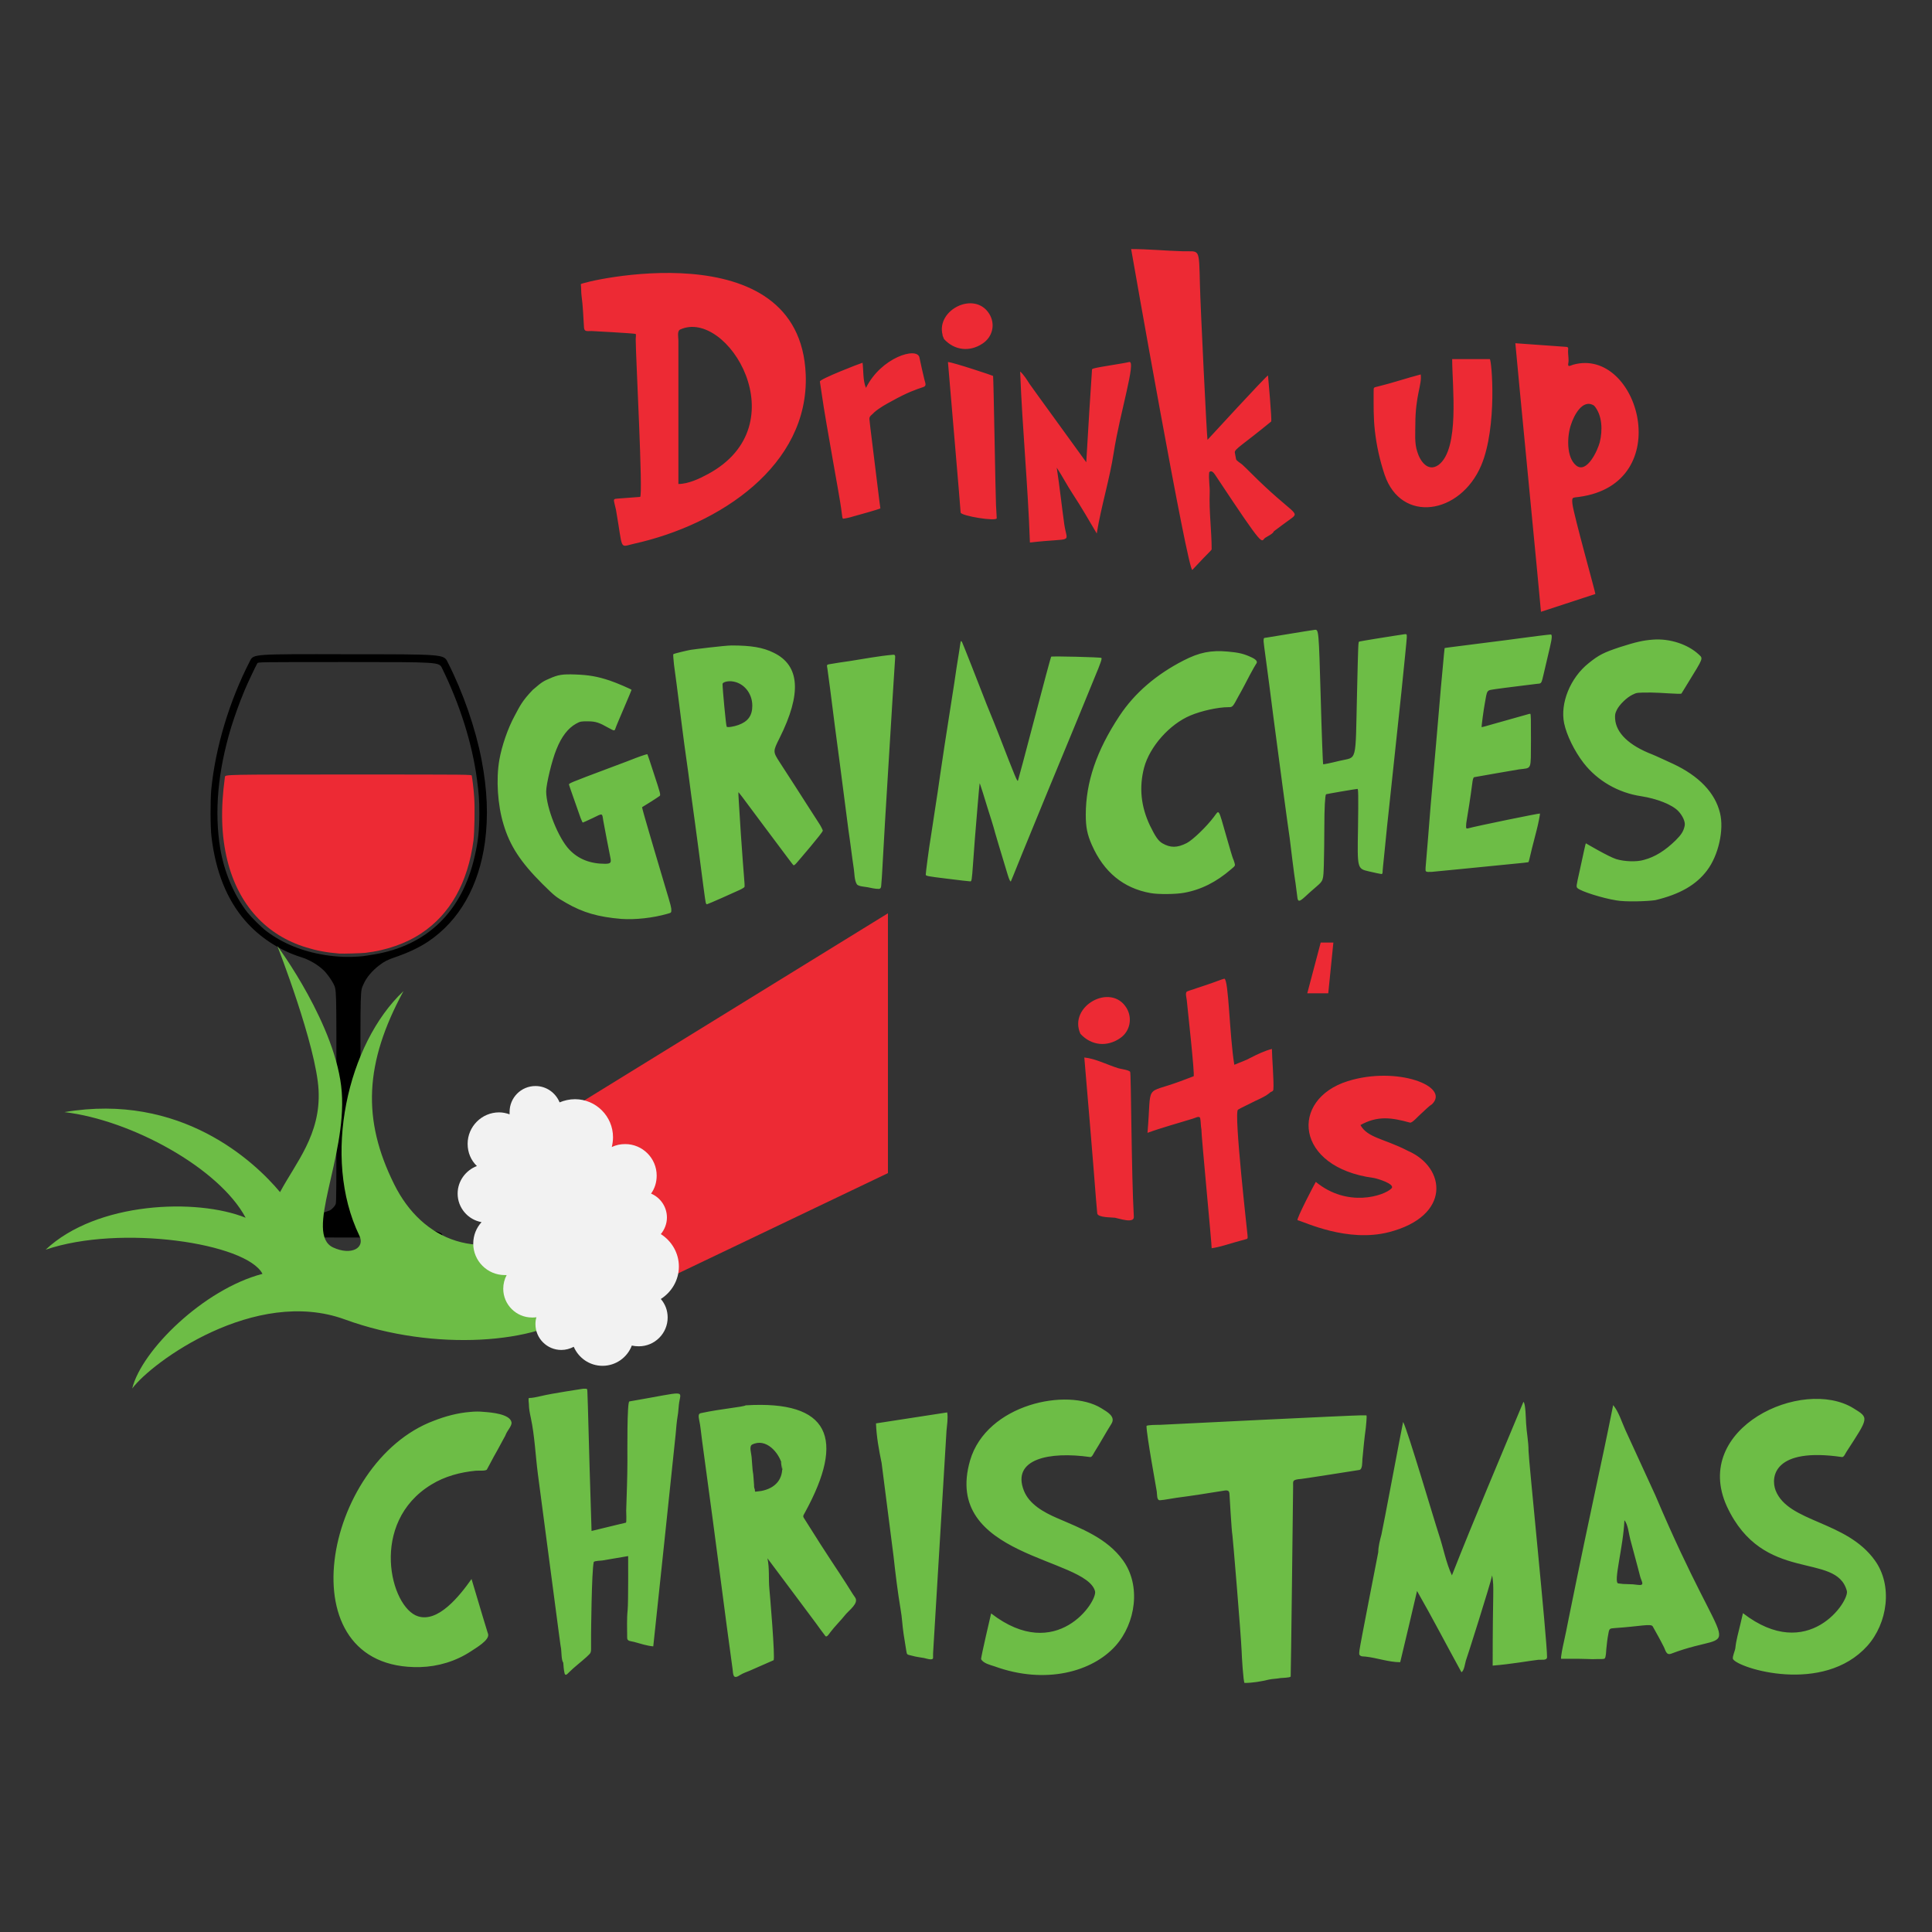 <?xml version="1.0" encoding="utf-8"?>
<!-- Generator: Adobe Illustrator 25.4.1, SVG Export Plug-In . SVG Version: 6.00 Build 0)  -->
<svg version="1.1" id="Layer_1" xmlns="http://www.w3.org/2000/svg" xmlns:xlink="http://www.w3.org/1999/xlink" x="0px" y="0px"
	 viewBox="0 0 792 792" style="enable-background:new 0 0 792 792;" xml:space="preserve">
<rect x="0" y="0" width="792" height="792" fill="#333333" stroke="none"/>
<style type="text/css">
	.st0{fill:#ED2A34;}
	.st1{fill:#6DBD46;}
	.st2{fill:#F2F2F2;}
</style>
<g>
	<g>
		<path d="M197.4,311.4c-2.5-12.9-7.5-27.4-13.9-40c-1.6-3.2-1.6-3.2-40.6-3.2c-39-0.1-39-0.1-40.4,2.7
			c-8.5,16.5-14.2,35.5-15.9,52.8c-0.4,4.2-0.4,15.6,0.1,19.4c1.7,14.1,6.2,25.5,13.7,34.2c6,7,14.4,12.4,23.1,15.1
			c3.2,1,6.7,3,9.1,5.3c1.4,1.3,3.2,3.9,4,5.4c1.4,3,1.3-0.2,1.3,46.8c0,38.3,0,42.9-0.3,43.7c-0.4,1-1.5,2.1-2.4,2.6
			c-0.5,0.3-11.1,3.5-16.9,5.2c-1,0.3-2.2,0.7-2.7,0.8c-0.5,0.2-2.6,0.8-4.7,1.4c-6.3,1.9-6.2,1.8-6.3,2.5c0,0.4,0.1,0.7,0.3,0.9
			c0.3,0.2,7.5,0.3,38,0.3c37.3,0,37.6,0,38-0.4c0.9-0.9,0.4-1.4-2.6-2.3c-1.4-0.4-6.1-1.8-10.6-3.2c-4.4-1.3-10.1-3.1-12.6-3.8
			c-5.1-1.5-5.8-1.9-6.7-3.7c-0.5-1.1-0.5-1.1-0.6-43.5c-0.1-46.4-0.1-44,1.2-46.9c1.2-2.8,3.6-5.6,6.5-7.8c2.1-1.6,3.5-2.3,6.2-3.2
			c5.8-2,10-4,13.8-6.5c12.8-8.6,20.8-22.7,23.3-40.8C200.2,334.6,199.8,324,197.4,311.4z M194.6,351c-5.1,22.6-19.5,36.7-41.5,40.3
			c-1.7,0.3-3.8,0.6-4.6,0.7c-5.4,0.5-10.1,0.3-15.3-0.5c-9.3-1.5-17.2-4.7-24-9.8c-2-1.5-6.1-5.6-7.8-7.7
			c-5.5-7.1-9.5-16.5-11.1-26.1c-2.5-15.1-1-31.8,4.5-49.9c1.3-4.2,3.5-10.3,4.9-13.6c0.5-1.3,1-2.4,1-2.4c0-0.2,4.3-9.4,4.8-10.1
			c0.3-0.5,0.3-0.5,37.4-0.5s37.1,0,38.3,2.5c7.4,15,12.4,31.1,14.3,45.4c0.8,6.1,1,8.5,1,14.1C196.5,340.5,196,344.9,194.6,351z"/>
		<g>
			<path id="wine.jpg__x28_3_x29__1_" class="st0" d="M139.1,390.9c-5.1-0.4-9.3-1.2-13.5-2.5c-16.5-5-27.9-17.5-32.4-35.7
				c-2.5-10.2-2.8-20.9-1-34.2c0.1-1,0.1-1,50.6-1s50.5,0,50.6,0.5c0.2,1,0.8,5.6,1,9c0.3,4.4,0.1,13.9-0.3,17.5
				c-2.3,17.4-9.6,30.3-21.4,38.1c-6.3,4.2-14.4,7-22.9,8C147.8,390.8,140.8,391,139.1,390.9z"/>
			<polygon class="st0" points="364,374.4 235.8,453.4 273.4,524.2 364,480.9 			"/>
		</g>
		<path class="st1" d="M236.5,537.7c-15.5,12.8-58.1,16.7-95.1,3.2c-36.9-13.5-79.3,17.6-87.2,28.3c3.8-15.6,29.3-40.7,53.4-47
			c-6.5-12.6-58.2-20.4-88.9-9.9c20.9-19.7,61.9-21.2,82-13.1c-10.9-20.4-47-40.1-74.3-43.3c47.6-8.1,77.8,20.1,88.4,32.8
			c6.4-12,16.7-23.5,15.8-41.7c-0.9-18.3-16.9-59.2-16.9-59.2s24.4,32.8,26.4,59.9c2,27-15.5,58.2-3.5,63.7
			c7.4,3.4,13.2,0.2,10.7-4.9c-15.5-32.1-4.8-78.7,18.1-100.2c-16,29.5-17,52.7-3.8,79.2c11.5,23.2,35.1,32.8,63.1,17.3L236.5,537.7
			z"/>
		<path class="st2" d="M187.6,489.3c0,5.8,4.2,10.7,9.8,11.7c-2.1,2.3-3.4,5.4-3.4,8.8c0,7.1,5.8,12.9,12.9,12.9c0.3,0,0.5,0,0.8,0
			c-0.9,1.7-1.4,3.6-1.4,5.6c0,6.5,5.3,11.8,11.8,11.8c0.6,0,1.2,0,1.8-0.1c-0.3,0.9-0.4,1.9-0.4,2.8c0,5.9,4.8,10.6,10.6,10.6
			c1.8,0,3.6-0.5,5.1-1.3c2,4.6,6.5,7.8,11.8,7.8c5.5,0,10.2-3.5,12-8.3c0.9,0.2,1.9,0.3,2.9,0.3c6.5,0,11.8-5.3,11.8-11.8
			c0-2.9-1-5.5-2.8-7.6c4.4-2.8,7.4-7.7,7.4-13.3s-3-10.5-7.4-13.3c1.5-1.8,2.5-4.2,2.5-6.8c0-4.4-2.7-8.2-6.5-9.8
			c1.5-2.1,2.3-4.6,2.3-7.4c0-7.1-5.8-12.9-12.9-12.9c-2,0-3.8,0.4-5.5,1.2c0.3-1.3,0.5-2.6,0.5-4c0-8.6-7-15.6-15.6-15.6
			c-2.2,0-4.4,0.5-6.3,1.3c-1.6-3.9-5.4-6.7-9.9-6.7c-5.9,0-10.6,4.8-10.6,10.6c0,0.3,0,0.6,0,1c-1.4-0.5-2.8-0.8-4.3-0.8
			c-7.1,0-12.9,5.8-12.9,12.9c0,3.6,1.4,6.8,3.8,9.1C191,479.7,187.6,484.1,187.6,489.3z"/>
	</g>
	<g>
		<path class="st1" d="M254.7,376.7c-9.5-0.8-15.7-2.6-22.5-6.5c-4.5-2.6-4.6-2.7-9.9-7.9c-8.9-8.9-13.3-15.6-15.9-24.4
			c-2.4-7.9-3.1-18.4-1.7-26.4c1-5.7,3.5-13,6.3-18.1c2.1-3.9,2.9-5.9,7.4-10.6c4.1-3.6,4.8-3.7,6.8-4.6c3.6-1.6,5.3-1.9,10.7-1.7
			c5.5,0.2,9,0.8,14.1,2.5c3,1,8.9,3.6,8.9,3.8c0,0.1-1.4,3.4-3.1,7.4c-1.7,4-3.3,7.7-3.5,8.4c-0.4,1.1-0.4,1.1-2.8-0.2
			c-3.9-2.2-5.3-2.7-8.6-2.7c-2.7,0-3,0-4.8,1c-3.2,1.8-5.9,5.2-8,10.5c-1.8,4.3-4.2,14.3-4.2,17.2c0,6.7,5,19.2,9.5,23.9
			c3.7,3.9,8.6,5.8,14.6,5.8c2.2,0,2.6-0.4,2.3-2.1c-0.4-1.9-2.7-13.8-3-15.6c-0.5-3.2-0.1-3.1-4.4-1c-2.1,1-3.9,1.8-4,1.8
			s-0.5-0.9-0.9-1.9s-1.5-4.4-2.6-7.4s-2-5.8-2.1-6.1c-0.2-0.7-0.7-0.5,17.4-7.3c4.3-1.6,8.8-3.3,10-3.8c2.9-1.1,4.6-1.6,4.7-1.5
			s1.3,3.8,2.8,8.4c2.5,7.6,2.7,8.3,2.2,8.7c-0.3,0.2-2,1.4-3.8,2.5s-3.4,2.1-3.4,2.1s0.4,1.8,1,3.8c0.6,2.1,1.4,4.9,1.8,6.2
			c0.7,2.5,3.1,10.5,6.5,22c2.7,8.9,2.7,9.2,2.7,10.3c0,0.9-0.1,1-1.6,1.4C267.7,376.3,260.4,377.1,254.7,376.7z M337.3,340.5
			c-0.1-0.4-0.7-1.7-1.5-2.9c-0.8-1.2-2.9-4.5-4.7-7.3c-3.5-5.5-6.8-10.6-11.4-17.7c-2.9-4.5-2.9-4.5-0.1-10.1
			c9.1-18.2,8.3-29.7-2.4-34.9c-4.4-2.2-9.3-3-17.3-3c-2.6,0-15.7,1.6-16.8,1.8c-0.7,0.1-6.9,1.5-7.1,1.8c-0.1,0.3,0.1,2.2,0.3,4.3
			c0.3,2.1,0.8,5.8,1.1,8.2c0.3,2.4,1.8,14.2,2.2,17.3c0.7,5.6,1,7.7,2.5,18.4c0.4,3,1,7.5,1.3,9.9c0.6,4.2,2.5,18.4,3,22.2
			c1.6,12.3,2.7,20.8,2.9,21.5c0.1,0.4,0.3,0.7,0.5,0.7c0.3,0,11.8-5.1,13-5.7c1.2-0.5,2.3-1.2,2.4-1.4c0.1-0.2,0-2.1-0.2-4.2
			c-0.3-3.6-0.6-7.7-1.3-17.6c-0.7-11.3-1.1-16.9-1-17s0.8,0.8,10.3,13.6c10.8,14.4,12,16.1,12.3,16.3c0.2,0.1,0.7-0.3,1.3-1
			C327.2,353,337.4,341.2,337.3,340.5z M302.7,297.2c-1.9,0.7-4.6,1.1-4.8,0.7c-0.3-0.4-1.7-15.4-1.7-17.5c0-0.7,1.9-1.3,3.8-1.1
			c4.8,0.5,8.4,4.8,8.4,10C308.4,293.4,306.6,295.8,302.7,297.2z M662.6,369.1c-5.7-0.9-14.5-3.7-15.9-5c-0.6-0.6-0.6-0.6,0.9-7.3
			c1.8-8.4,2.4-11,2.5-11.1c0,0,9.3,5.5,12.5,6.5c3.4,1,8.3,1.2,11.3,0.3c4.6-1.2,8.8-3.9,13-8c2.4-2.4,3.2-3.7,3.7-5.9
			c0.4-1.6-0.8-4.2-2.6-6.1c-2.6-2.7-8.8-5.1-15.2-6.1c-9.5-1.4-18-6.4-23.6-13.6c-3.8-4.9-7-11.5-8-16.3c-1.7-8.2,2.5-18.6,10-24.6
			c4.2-3.4,6.2-4.4,12.8-6.6c6.6-2.1,9.5-2.8,13.7-3.1c6.8-0.5,14.2,1.9,18.7,6.1c1.8,1.7,2,1.2-4.4,11.6c-1.3,2.1-2.5,4.1-2.7,4.4
			c-0.3,0.4-8.8-0.4-12.4-0.4c-5.9,0-5.9,0-7.7,0.9c-2.3,1.1-5.3,4-6.4,6.2c-0.7,1.5-0.8,1.9-0.7,3.7c0.4,5.8,5.7,10.9,15.3,14.6
			c1.3,0.5,6.4,2.9,8.4,3.8c10.7,5,17.3,11.9,19.3,20.2c1.7,6.8-0.6,17.3-5.3,23.5c-4.5,6-11.2,9.8-21.2,12.2
			C675.3,369.5,666.4,369.8,662.6,369.1z M531.9,368.3c-0.1-0.5-0.9-7.3-1-7.5c-0.2-0.8-2.1-16.2-2.2-17.2
			c-0.6-3.8-4.6-33.6-6.7-49.8c-2.5-19.9-4-30-4-30.8c0-1.5,0-1.5,1.1-1.6c1.4-0.2,17.4-2.9,19.8-3.2c1.7-0.2,1.7-0.2,2.5,27.4
			c0.4,15.1,0.9,27.6,1,27.7s3.1-0.5,6.7-1.4c7.4-1.8,6.5,1.7,7.2-27.9c0.5-21.2,0.5-20.7,0.9-21c0.2-0.1,11.8-2,13.9-2.3
			c2-0.3,4.1-0.6,4.6-0.7c1-0.1,1-0.1,1,1.3c0,0.8-1.3,13.4-2.2,22.3c-2,18.6-4.1,38.6-5.2,48.8c-0.4,3.8-1,9-1.2,11.5
			s-1.3,12.4-1.3,13.1c0,1-0.1,1.3-0.5,1.3c-0.3,0-2.6-0.5-5.2-1.1c-4.7-1.1-4.7-1.1-4.4-17.5c0.2-14,0.1-16.3-0.2-16.3
			c-0.6,0-12.8,2.1-12.9,2.2c-0.4,0.4-0.7,5.8-0.7,13.3c0,4.9-0.1,11.9-0.2,15.5c-0.2,6.6-0.2,6.6-3.1,9.1c-1.6,1.4-3.7,3.2-4.6,4.1
			C532.8,369.6,532.2,369.7,531.9,368.3z M471.6,366.1c-11.1-2-19.1-8.6-24-19.7c-1.9-4.3-2.5-7.3-2.5-12.4
			c0-13.3,4.4-26.3,13.8-40.5c6.2-9.4,15.1-17,26.2-22.7c6.6-3.4,11.3-4.3,18.2-3.7c4.5,0.4,6.6,0.9,9.6,2.3c2.2,1,2.8,1.9,2,2.8
			c-0.2,0.3-1.4,2.3-2.6,4.6c-1.2,2.3-3.2,6.2-4.6,8.6c-2.4,4.5-2.4,4.5-4.2,4.5c-4.2,0-11,1.5-15.5,3.4c-8.6,3.6-16.7,12.8-19,21.4
			c-2.1,8.1-1.3,15.9,2.4,23.7c2.2,4.5,3.4,6.3,5.1,7.3c3.3,1.9,6.1,1.9,10-0.1c2.5-1.3,8.1-6.7,11.1-10.7c2.3-3,1.7-4,5.2,8.2
			c1.3,4.6,2.5,8.6,2.7,9c0.2,0.3,0.4,1.1,0.6,1.7c0.3,1.1,0.3,1.1-1.5,2.6c-6,5.2-12.4,8.4-19.3,9.6
			C482.1,366.6,474.8,366.7,471.6,366.1z M355.6,363.7c-1-0.2-3.9-0.3-4.4-1.3c-1-1.7-0.9-4.5-1.2-6.3c-0.8-5.3-1.4-10.6-2.2-15.9
			c-1.2-9-2.3-18-3.5-27c-1.4-10.3-2.7-20.5-4-30.8c-0.3-2.7-0.8-5.5-1.1-8.2c-0.2-1.4-0.5-1.7,0.7-1.9c2.8-0.5,5.6-0.9,8.4-1.3
			c5.9-0.9,11.9-2.1,17.9-2.6c1.1-0.1,0.7,1.2,0.7,2.1c-0.3,5.2-0.7,10.4-1,15.7c-1.3,22.2-2.8,44.3-4,66.5
			c-0.2,3.2-0.3,6.3-0.6,9.5c-0.1,0.8,0.1,2.1-1,2.2C358.7,364.4,357.1,364,355.6,363.7z M388.2,360.2c-8.2-1-8.7-1.1-8.7-1.7
			c0-0.8,1.4-11.5,2-14.9c0.2-1.5,1.6-10.2,1.8-11.8c0.7-4.2,1.6-10.7,2.1-14.1c0.2-1.6,3.4-22.7,3.8-24.9c0.8-5.1,1.4-9,2-12.8
			c0.2-1.6,1.6-10.8,2-13c0.3-2.2,0.6-4.1,0.7-4.2s0.4,0.2,0.6,0.7c0.4,0.8,6.8,17.1,9.2,23.3c0.6,1.7,3.2,7.8,5.5,13.7
			c7.2,18.6,7.8,20,8.1,19.5c0.1-0.2,3.2-11.7,6.8-25.5c3.6-13.8,6.7-25.2,6.8-25.3c0.3-0.3,20.3,0.2,20.6,0.5
			c0.3,0.3-0.2,1.9-2.8,8.1c-3.6,8.7-8.6,21.1-9.4,22.9s-18.5,44.8-20.1,48.8s-3.3,8.2-3.8,9.4c-0.5,1.3-1,2.3-1,2.4
			c-0.2,0.3-0.7-0.7-1.3-2.7c-1.9-6.2-5.6-18.5-5.8-19.5c-0.2-0.6-1.2-4.1-2.4-7.7c-1.1-3.7-3.2-10.4-3.3-10.3
			c-0.1,0.1-1.5,17-1.6,18.4c-0.2,2.5-0.5,5.7-1.1,14.4c-0.5,7.1-0.6,7.5-1.2,7.4C397.2,361.3,393,360.8,388.2,360.2z M584.4,355.7
			c0.1-1,1.9-22.8,2.1-25.8c0.3-3,4.2-47.8,4.2-48.3c0.1-0.5,1.4-15.7,1.5-15.9c0.1-0.1,1.2-0.2,2.5-0.4c1.3-0.2,25.5-3.2,27.3-3.5
			c4.2-0.6,13.1-1.7,13.7-1.7c0.6,0,0.6,1.3-0.3,5.1c-0.4,1.8-2.1,8.9-2.6,11.1c-0.9,3.9-0.9,3.9-2.5,4c-0.8,0.1-15.5,1.9-17.3,2.2
			c-3.7,0.6-3.3,0-4.4,6.3c-0.3,1.5-1.4,9.3-1.2,9.3c0.1,0,2.1-0.5,4.4-1.2c2.3-0.7,13.7-3.8,14.2-4s1.1-0.3,1.3-0.3
			c0.3,0,0.3,2.6,0.3,11c-0.1,12.4,0.5,11.1-4.9,11.8c-1.2,0.2-18.1,3.1-18.4,3.2c-0.3,0.1-0.6,0.9-0.8,2.8
			c-0.6,4.8-1.9,13-2.2,14.6c-0.2,0.9-0.3,2.1-0.3,2.7c0,0.9,0.1,1,0.7,0.9c3.6-1,29.5-6.3,29.6-6.1c0.1,0.1-0.8,4.7-1.4,6.9
			c-0.3,1.1-1.1,4.4-1.9,7.4c-0.7,3-1.3,5.5-1.4,5.6c-0.1,0.1-2.6,0.4-9.1,1c-4.2,0.4-28.9,2.9-30.5,3
			C584.3,357.5,584.3,357.5,584.4,355.7z"/>
		<path class="st1" d="M192.8,578.8c1.9-0.2,3.8-0.2,5.7,0c2.7,0.2,10.6,0.8,11.2,4.3c0.2,1.3-1.7,3.4-2.2,4.6c-0.3,0.7-0.6,1.4-1,2
			c-0.9,1.6-1.7,3.2-2.6,4.8c-1,1.8-2,3.5-2.9,5.3c-0.5,0.9-0.9,1.7-1.4,2.6c-0.4,0.7-3.6,0.4-4.5,0.5c-6.4,0.6-12.8,2.3-18.3,5.7
			c-25.6,15.6-16.8,50.5-5.4,54c8.2,2.6,16.9-8.2,21.9-15.3c8.7,29.3,6.4,21,6.8,22.6c0.6,2.5-5.1,5.7-7,7
			c-6.2,4.1-13.5,6.3-20.9,6.5c-55.7,1.3-39.7-84.1,5.7-101C182.5,580.6,187.6,579.2,192.8,578.8z M239,569.3c1.9,0,1.7-0.2,1.8,1.4
			c0.1,2,0.1,3.9,0.2,5.9c0,1.4,1.4,49.6,1.5,51c3.4-0.8,6.9-1.7,10.3-2.5c1.3-0.3,2.5-0.6,3.8-0.9c0.3-0.1,0.1-4.5,0.1-4.9
			c0.2-6.8,0.5-13.6,0.5-20.4c0-3-0.2-24.2,0.8-24.4c24.5-4.2,21-4.9,20.3,1.3c-0.2,1.5-0.2,3.1-0.5,4.6c-0.4,2.4-0.6,4.9-0.8,7.3
			c0,0.1-8.9,84.8-9.2,87.2c-2.5-0.2-5.3-1.1-7.8-1.8c-1.4-0.4-2.9-0.2-2.9-1.7c0-3.8-0.2-7.7,0.2-11.5c0.3-3,0.2-21.9,0.2-22
			c-3.5,0.6-7.1,1.2-10.6,1.8c-0.6,0.1-3,0.1-3.5,0.6c-0.9,3.9-1.1,29.8-1.1,29.9c0,1.9,0,3.8,0,5.7s-0.4,1.9-1.8,3.3
			c-2.4,2.2-5,4.1-7.3,6.4c-0.6,0.6-1.5,1.7-1.8,0.2c-0.3-1.4-0.4-2.8-0.5-4.2c-0.8-1-0.7-4.4-0.9-5.8c-0.7-4.5,1.4,11-9.5-71.5
			c-1-7.7-1.3-15.6-2.9-23.1c-0.4-1.8-0.8-3.8-0.8-5.7c0-0.4-0.3-2,0-2.4c1.5,0,3.1-0.4,4.5-0.7C227.2,571,237.5,569.6,239,569.3z
			 M305.7,576.1c34.5-2.1,40.9,13.6,24.3,43.9c-0.9,1.6-1,1.5,0,3c10,16,13.3,20.5,16.9,26.2c1.2,1.8,2.3,3.8,3.6,5.6
			c1.8,2.4-2.6,5.4-4,7.2c-1.9,2.4-4.2,4.6-6.1,7.1c-0.4,0.5-1.5,2.4-2.1,1.5c-0.6-0.8-1.2-1.6-1.8-2.4c-0.7-1-1.4-1.9-2.1-2.9
			c-0.1-0.1-18.4-24.7-19.8-26.5c0.9,4,0.4,8.5,0.8,12.6c0.1,0.8,2.5,28.9,1.7,29.2c-3.3,1.4-6.5,2.9-9.8,4.3
			c-1.2,0.5-2.7,1-3.8,1.7c-3.1,2.1-2.9-0.1-3.2-2.5c-3.2-22.9-5.9-45.4-12.5-93.6c-0.4-2.8-0.6-5.8-1.2-8.5
			c-0.2-1.1-0.5-2.5,0.7-2.7C295.6,577.5,304.6,576.8,305.7,576.1z M320.6,600.5c-1.2-5-6.6-11.2-12.3-8.3c-1.3,0.7-0.3,3.6-0.2,5
			c0.8,11.3,0.4,2.4,1,11.3c0,0.6,0,1.4,0.3,2c0.1,0.2,0,0.9,0.2,1c0.8-0.1,1.7-0.2,2.5-0.3C317.8,610.1,321.2,606.4,320.6,600.5
			C319.3,595,321.3,607.2,320.6,600.5z M359.1,583.5c9.7-1.5,19.4-3,29.2-4.5c0.4,2.5-0.1,5.1-0.3,7.6c0,0.1-5.5,91.1-5.5,91.2
			c0,0.6,0,1.2,0,1.8c0,1.3-3.1,0.2-3.6,0.1c-1.7-0.3-3.5-0.5-5.2-1c-1.9-0.5-1.9-0.2-2.2-2.1c-0.4-2.3-0.7-4.6-1.1-6.9
			c-0.5-3.3-0.6-6.6-1.2-9.9c-1.2-7.2-2.1-14.5-2.9-21.8c0-0.1-4.9-38.2-4.9-38.3C360.3,594.4,359.3,588.9,359.1,583.5z
			 M451.5,577.3c2.4,1.5,6,3.4,4.1,6.4c-2.4,3.8-4.5,7.7-6.9,11.5c-0.4,0.6-1,2.2-1.8,2.1c-16.8-2.4-32.2,0.8-27.2,13.7
			c2.2,5.7,8.3,9,13.6,11.3c9.9,4.3,20.5,8.2,27.1,17.4c7.4,10.3,5.2,25.7-3.1,35c-9.5,10.6-28.7,16-49.6,8.4
			c-1.8-0.6-4.5-1.2-5.5-2.9c-0.2-0.6,4.1-18.7,4.1-18.8c26.8,20.7,43.7-5,42.6-9.1c-3.7-13.9-62.8-13.9-51.2-53.7
			C404.5,575.6,437.6,568.7,451.5,577.3z M557.9,580.2c0.7,0,1.5,0,2.2,0c0.4,0-0.2,4.6-0.2,5.1c-0.6,4.3-1,8.6-1.4,12.9
			c-0.1,1.2,0.1,4.2-1.3,4.4c-1.6,0.2-23.5,3.8-25.1,3.8c-2.3,0.4-2,0.8-2,2.9c0,0.1-0.9,77.9-1,78c-0.4,0.5-3.4,0.5-4.2,0.6
			c-1.5,0.3-3.1,0.3-4.6,0.6c-3.3,0.8-6.8,1.4-10.1,1.4c-0.5,0-1.2-11.7-1.2-12.9c-0.3-7.2-3.7-47.8-3.8-47.8
			c-0.3-1.1-1.2-16.8-1.2-16.9c-0.1-1.8-1.6-1.3-3-1.1c-6.2,1-12.5,2-18.7,2.8c-1.2,0.2-2.5,0.4-3.7,0.6c-1,0.2-2,0.3-3,0.4
			c-1.5,0.2-1.2-2.4-1.4-3.6c-0.2-1.4-4.2-23.1-4.2-26.8c0-0.5,4.5-0.5,5.4-0.5C479,583.9,554.2,580.2,557.9,580.2z M624.5,574.7
			c0.9,0.3,1,7.2,1.1,8.7c0.2,3.8,1,7.5,1,11.3c0,3.3,7.6,77.5,7.6,84.6c0,1.5-2.3,1-3.5,1.1c-3.6,0.4-11.2,1.8-18.8,2.4
			c0-32.7,0.7-31.1-0.2-37c-0.7,3.5-10.7,35-10.8,35c-0.3,1-0.7,4.2-1.8,4.7c-6.1-11.1-11.9-22.3-18.2-33.3c0,0.1-6.8,29-6.9,29.2
			c-4.7,0-9.6-1.8-14.2-2.3c-0.6-0.1-1.3,0-1.8-0.2c-1.1-0.5-0.8-1-0.7-2.4c0.2-2,7.7-40,7.7-40.2c0-2.2,0.7-5,1.3-7.2
			c0.6-2.4,8.4-44.2,8.9-46.2c1.9,3.5,12.8,40.6,14.7,46.3c1.8,5.4,2.9,11.5,5.3,16.6C604.6,621.9,614.7,598.3,624.5,574.7z
			 M661.3,576c2.3,2.8,3.5,6.9,5,10.2c0.2,0.5,12,26.2,12.3,26.8c31,73.1,36,53.7,6.5,64.9c-2.1,0.8-2.3-1.4-3.1-2.9
			c-1.4-2.8-3-5.6-4.5-8.3c-0.7-1.2-5.1,0-15.4,0.7c-2.2,0.2-2.4,0-2.8,2.5c-0.4,2-0.6,4-0.8,6c-0.1,0.8-0.1,3.5-0.7,4
			c-0.4,0.3-2.3,0.2-2.8,0.2c-3.6,0.2-2.6-0.2-15-0.1c-0.4,0,0.8-5.7,1-6.5c0.7-3.2,1.4-6.5,2-9.7C653.3,613,655.7,604,661.3,576z
			 M665.9,623.2c-0.4,10.8-4.7,25.7-2.5,25.9c1.3,0.2,2.5,0.3,3.9,0.3s2.8,0.1,4.1,0.3c3,0.4,1.6-1.2,1-3.3c-0.7-2.6-1-4-4.1-15.4
			C667.7,628.8,667.4,624.9,665.9,623.2z M759.8,577.3c6.5,4,6.3,3.7-2.9,17.9c-0.4,0.6-1,2.2-1.8,2.1c-28-4.1-29.3,8.2-27.2,13.7
			c5.2,13.2,29,12.3,40.7,28.7c7.4,10.3,5.2,25.7-3.1,35c-18.1,20.1-52.9,9.2-55.1,5.4c-0.3-1.1,0.9-3.4,1-4.6
			c0.3-3.1,1.3-6.5,2-9.5c0.4-1.6,0.7-3.1,1.1-4.7c26.8,20.7,43.7-5,42.6-9.1c-4.3-16.3-34.3-2.6-49.2-34.7
			C693.3,585.4,738.9,564.4,759.8,577.3z"/>
	</g>
	<g>
		<path class="st0" d="M330.3,153.6c1.4,37.2-35.2,61.5-70.4,69.3c-6.2,1.4-4.4,3.1-7.4-14c-0.2-0.9-0.4-1.7-0.6-2.5
			c-0.4-1.7-0.4-1.9,1.2-2c3.1-0.2,6.2-0.5,9.3-0.7c1.3-0.1-1.8-57.8-1.8-64.6c0-0.4,0.2-1.9,0-2.2c-1-0.3-18.1-1.2-18.1-1.2
			c-1.8,0-3,0.4-3.1-1.5c-0.3-4.3-0.4-8.7-1-12.9c-0.2-1.6-0.1-3.2-0.3-4.8C238,115.6,328,93.8,330.3,153.6z M278.8,135.1
			c-1.3,0.6-0.7,3.3-0.7,4.4c0,8.6,0,51.8,0,58c0,0.3,0,0.6,0,0.9c4.1,0,8.7-2.2,12.2-4.1C327.6,174.1,298,126.2,278.8,135.1z
			 M376.9,146.5c0.6,3,1.3,5.9,2,8.9c0.3,1.5,1.2,2.8-0.5,3.3c-3,1-6.5,2.2-12.6,5.6c-2.6,1.4-5.2,2.8-7.5,4.8
			c-0.7,0.9-2,1.4-1.9,2.7c0.1,1.2,0.3,2.4,0.4,3.6c5.1,41.4,3.5,28.5,4.1,33c0,0.2-9.5,2.9-10.4,3.1c-1.3,0.4-2.7,0.8-4,1
			c-0.9,0.1-1,0.4-1.2-0.5c-0.2-1.2-0.3-2.4-0.5-3.7c-0.5-4.1-6.4-35.8-7.8-45.9c-0.3-2-0.6-4-0.9-6c-0.1-1,16.1-7.3,17.5-7.7
			c0.4,3.1,0.1,7.4,1.4,10.3C361.2,146.5,375.9,142.1,376.9,146.5z M405.5,128.6c-6-9.5-21.8-1.6-19.1,8.7c-0.1,0.1,0.1,0.5,0.6,1.7
			c4.2,4.6,10.4,5.4,15.7,1.9C406.9,138.2,408.2,132.9,405.5,128.6z M388.6,148.4c2.4,0.2,18.5,5.6,18.5,5.7
			c0.2,0.3,1,49.7,1.2,52.9c0.1,1.8,0.2,3.6,0.3,5.4c0.1,1.5-14.7-0.9-14.8-2.3C393.8,208.9,388.8,151.1,388.6,148.4z M462.9,148.4
			c3-0.7-3.8,20.9-6.3,36.9c-1.7,11.2-5.2,22.2-7,33.4c-3.2-5.4-6.4-11-9.9-16.3c-2.3-3.5-4.2-7.2-6.5-10.7c1.2,7.8,2,15.5,3.1,23.3
			c1.2,8.1,4.2,5.3-14.1,7.4c-0.8-23.4-3.1-46.6-4-70.1c1.4,1.2,2.8,3.4,3.8,5c0.2,0.4,22.2,30.6,23.3,32.2
			c0.4-7.7,2.2-36.2,2.3-37.1c0.1-1-0.2-1.1,0.9-1.4C450.6,150.4,461.1,148.9,462.9,148.4z M463.7,102.1c7.1,0,14,0.7,21.1,0.9
			c7.1,0.2,6.7-1.9,7.1,13.8c0.2,8.7,2.8,62.2,3.1,63.5c1.4-1.5,23.6-25.7,24.8-26.4c0,0.1,1.7,18.6,1.3,18.9
			c-11.7,9.6-15.1,11.3-14.9,12.7c0.2,0.9,0.3,1.8,0.5,2.7c0.1,0.7,2.1,1.8,2.6,2.3c1.2,1.1,2.3,2.2,3.4,3.3
			c17.3,17.3,20.6,15.9,16.4,18.9c-2.3,1.7-4.7,3.4-6.9,5.1c-0.3,1-2.7,2.1-3.6,2.7c-1.8,1.4,0.3,5.5-20.1-25.3
			c-0.5-0.7-1.7-2.9-2.8-1.6c-0.3,2.9,0.3,5.7,0.2,8.5c-0.3,7.3,0.8,15.8,0.8,22.9c0,0.7-0.1,0.2-7.9,8.6
			C487.1,235.4,463.7,102.3,463.7,102.1z M595.3,147.2c3.5,0,7,0,10.5,0c1.6,0,3.3,0,4.9,0c0.8,0,3.2,27.7-3.5,43.6
			c-8.6,20.2-32.8,23.9-39.6,3.8c-2-6-3.3-11.9-4-18.1c-0.6-5.5-0.5-9.9-0.5-16c0-1.9,0-1.6,1.9-2.1c5.8-1.4,11.6-3.4,17.4-4.9
			c0.6,4.1-2.2,8.5-2.2,20.5c0,3.5-0.4,7.7,0.8,11.2c1.1,3.7,4.3,8.5,8.7,5.4C598.5,184,595.3,158.3,595.3,147.2z M621.2,140.7
			c7,0.5,14,1,20.9,1.5c1.1,0.1,0.7,0.8,0.7,1.9c0,1.5,0.4,3.4,0.1,4.8c-0.3,1.8,0.7,1,2,0.6c26.9-7.5,42.7,48.8,2.4,54.2
			c-2.7,0.4-3-0.1-2.7,2.9c0.6,4.8,9.6,36.8,9.4,36.9c-7.4,2.4-14.9,4.9-22.3,7.3C631.8,250.7,621.3,142.8,621.2,140.7z
			 M653.5,166.3c-4.8-3.1-8.4,4.3-9.5,7.8c-1.6,4.6-2,13.3,2.1,16.7c4.4,3.6,8.9-6.3,9.7-9.5C657,176.5,656.9,170.2,653.5,166.3z"/>
		<path class="st0" d="M461.8,413.2c2.5,4.1,1.5,9.5-2.5,12.3c-5.4,3.8-11.9,3.2-16.4-1.7C437.8,412.5,455.4,402.7,461.8,413.2z
			 M444.5,433.5c4.7,0.5,9.4,3,13.9,4.4c0.9,0.3,4.4,0.7,4.9,1.5c0.4,0.5,0.5,42.1,1.5,59.4c0.2,2.9-6.1,0.7-7.7,0.4
			c-1.3-0.2-7.1,0-7.3-1.8c-0.2-1.9-0.3-3.8-0.5-5.7C448.2,477.2,445.3,442.6,444.5,433.5z M501.9,401.2c1.8,0.2,2.1,23.4,4.1,35.3
			c2.3-1,4.8-1.8,6.9-3c2.5-1.3,5.7-2.8,8.5-3.5c0,2.8,0.9,13.8,0.6,16.6c-0.1,1-0.8,0.7-1.5,1.4c-2.1,1.8-5.5,3-7.9,4.3
			c-1.7,0.9-3.4,1.6-5.1,2.6c-1.8,1,3.9,50.9,3.9,51.4c0.1,1.5,0.2,1.5-1,1.8c-1.3,0.4-2.7,0.7-4,1.1c-3.2,0.9-6.3,2-9.7,2.5
			c0.1-1.2-4.3-46.8-4.2-48.7c-0.3-1.5-0.2-3.1-0.5-4.6c-0.3-1.2-2.2,0-3.1,0.2c-6.1,1.9-12.5,3.6-18.5,5.8
			c1.8-21-1.7-15.5,13.6-21.2c1.8-0.7,3.5-1.3,5.3-2c0.6-0.2-2.6-28.8-2.8-31.2c-0.1-1-0.8-3.2,0.2-3.6c1.2-0.5,2.6-0.8,3.8-1.3
			c3-1,6.1-2,9-3.1C500.3,401.7,501.1,401.4,501.9,401.2z M587,452.7c-1.6,1-3.1,2.7-4.5,3.9c-0.9,0.7-3.6,3.9-4.5,3.6
			c-7.6-2.1-13.3-2.9-20.3,1c2.9,5.3,9.9,5.6,19.5,10.6c15.6,6.8,17.8,26.7-7.8,33.3c-17.1,4.4-34.6-4.2-37.5-4.9
			c-0.5-0.6,7.2-15.3,7.5-15.7c13,10.7,28,5.7,31,2.7c1.8-1.8-5.9-4.1-7.2-4.3c-32.5-4.3-34.6-32.2-10.7-39.7
			C572.6,436.9,594.7,445.3,587,452.7z M546.6,386.4l-2.1,20.8h-8.6l5.5-20.8H546.6z"/>
	</g>
</g>
</svg>
